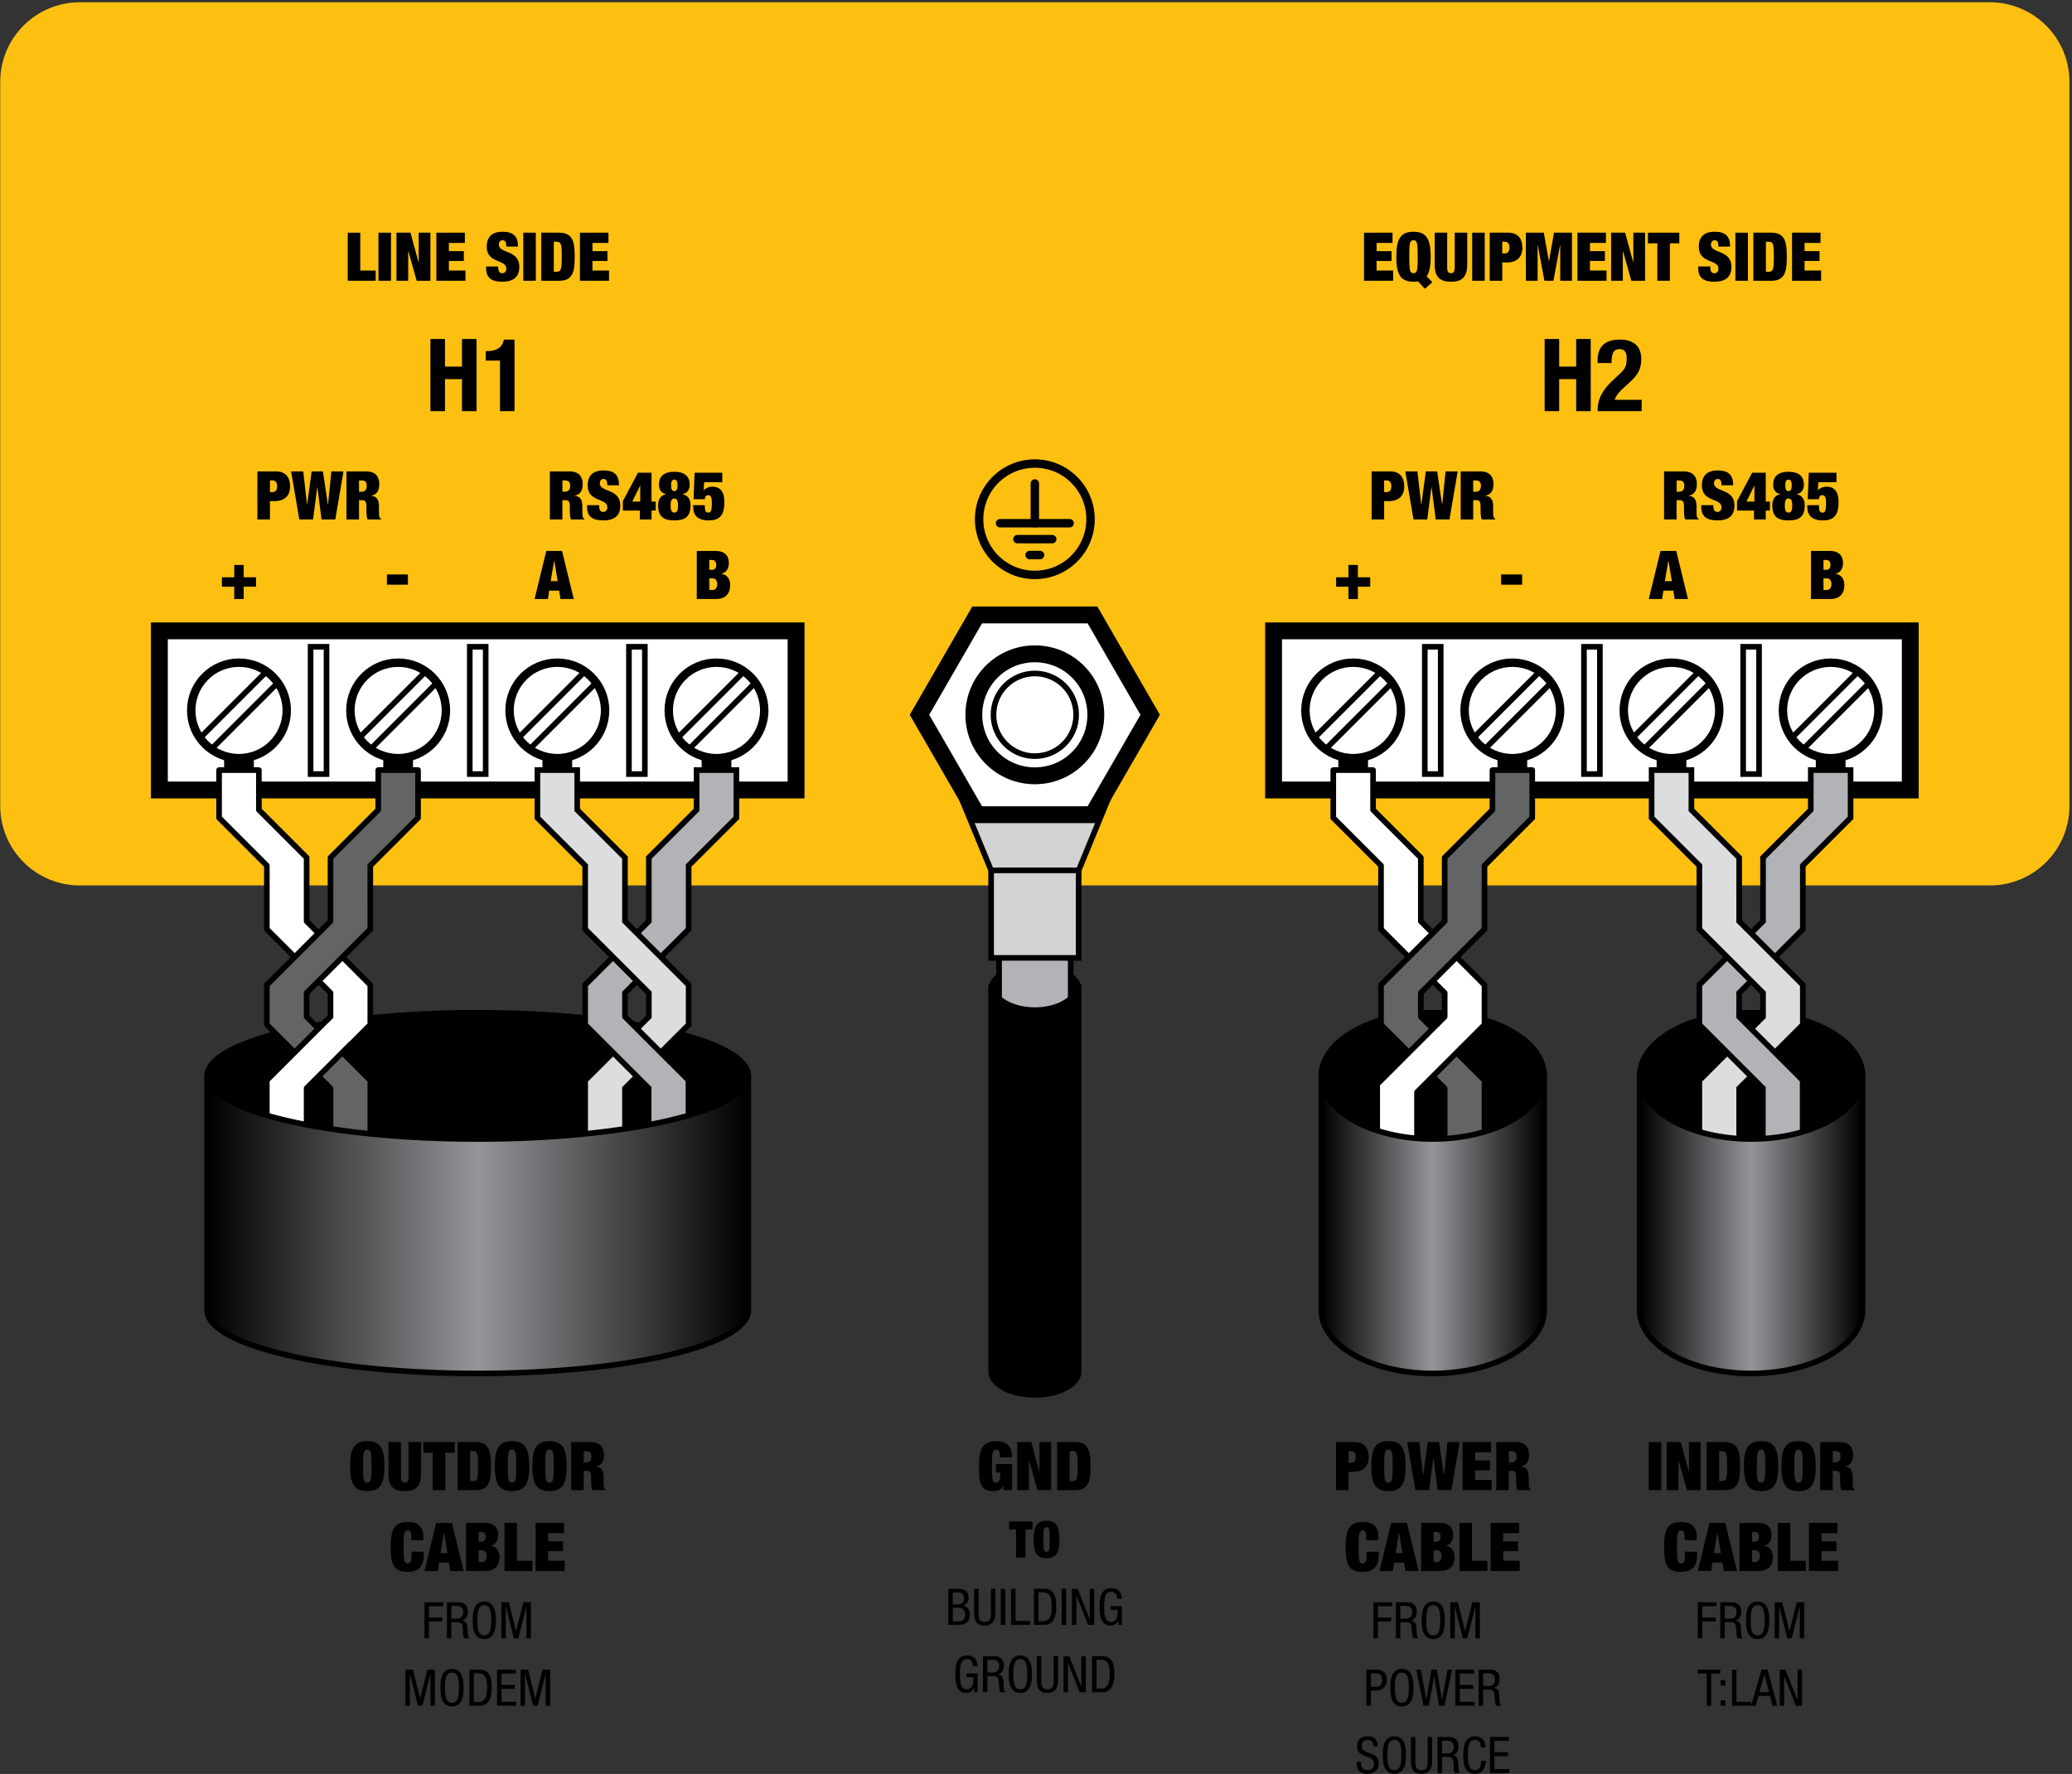 <?xml version="1.0" encoding="utf-8"?>
<!-- Generator: Adobe Illustrator 14.0.0, SVG Export Plug-In  -->
<!DOCTYPE svg PUBLIC "-//W3C//DTD SVG 1.1//EN" "http://www.w3.org/Graphics/SVG/1.1/DTD/svg11.dtd">
<svg version="1.1"
	 xmlns="http://www.w3.org/2000/svg" xmlns:xlink="http://www.w3.org/1999/xlink" xmlns:a="http://ns.adobe.com/AdobeSVGViewerExtensions/3.0/"
	 x="0px" y="0px" width="369px" height="316px" viewBox="-0.039 -0.408 369 316" enable-background="new -0.039 -0.408 369 316"
	 xml:space="preserve">
<rect x="-0.039" y="-0.408" width="369" height="316" fill="#333333" stroke="none"/>
<defs>
</defs>
<path fill="#FDC010" d="M368.505,143.149c0,7.828-6.346,14.173-14.173,14.173H14.173C6.346,157.323,0,150.977,0,143.149V14.173
	C0,6.346,6.346,0,14.173,0h340.159c7.827,0,14.173,6.346,14.173,14.173V143.149z"/>
<ellipse stroke="#000000" stroke-linecap="round" stroke-linejoin="round" cx="85.04" cy="191.245" rx="48.189" ry="11.244"/>
<rect x="28.347" y="111.969" fill="#FFFFFF" stroke="#000000" stroke-width="3" width="113.386" height="28.346"/>
<path d="M76.617,59.978h2.593v4.916h3.025v-4.916h2.593v12.856h-2.593v-5.708h-3.025v5.708h-2.593V59.978z"/>
<path d="M89.001,72.834v-9.003h-2.539v-1.692h0.234c1.693,0,2.737-0.648,2.989-2.053h1.909v12.748H89.001z"/>
<path d="M45.803,83.563h3.346c1.703,0,2.471,1.14,2.471,2.639c0,1.751-0.996,2.663-2.807,2.663h-0.78v3.262h-2.23V83.563z
	 M48.033,87.257h0.42c0.564,0,0.864-0.324,0.864-1.043c0-0.708-0.3-1.043-0.864-1.043h-0.42V87.257z"/>
<path d="M55.461,83.563h2.015l0.875,5.925h0.024l0.6-5.925h2.159l-1.463,8.563h-2.447l-0.744-5.757h-0.024l-0.744,5.757h-2.446
	l-1.463-8.563h2.159l0.672,5.925h0.024L55.461,83.563z"/>
<path d="M61.667,83.563h3.49c1.703,0,2.351,0.959,2.351,2.279c0,1.14-0.444,1.883-1.463,2.039v0.024
	c1.08,0.096,1.403,0.78,1.403,1.919v0.731c0,0.444,0,1.02,0.108,1.188c0.06,0.096,0.108,0.192,0.252,0.264v0.12h-2.375
	c-0.216-0.456-0.216-1.271-0.216-1.631v-0.576c0-0.971-0.192-1.223-0.731-1.223h-0.588v3.43h-2.23V83.563z M63.897,87.185h0.444
	c0.636,0,0.936-0.408,0.936-1.02c0-0.695-0.276-0.995-0.947-0.995h-0.432V87.185z"/>
<path d="M61.892,41.043h2.23v6.74h2.747v1.823h-4.977V41.043z"/>
<path d="M67.364,41.043h2.23v8.563h-2.23V41.043z"/>
<path d="M70.568,41.043h2.495l1.439,5.277h0.024v-5.277h2.087v8.563h-2.446l-1.487-5.289h-0.024v5.289h-2.087V41.043z"/>
<path d="M77.672,41.043h5.073v1.823h-2.843v1.463h2.663v1.751h-2.663v1.703h2.951v1.823h-5.181V41.043z"/>
<path d="M90.126,43.514V43.31c0-0.504-0.204-0.924-0.636-0.924c-0.479,0-0.695,0.372-0.695,0.756c0,1.691,3.646,0.863,3.646,3.994
	c0,1.823-1.067,2.639-3.035,2.639c-1.847,0-2.878-0.636-2.878-2.411v-0.3h2.159v0.204c0,0.732,0.3,0.996,0.731,0.996
	c0.456,0,0.72-0.36,0.72-0.828c0-1.691-3.502-0.852-3.502-3.886c0-1.727,0.924-2.675,2.807-2.675c1.943,0,2.771,0.804,2.771,2.639
	H90.126z"/>
<path d="M93.152,41.043h2.23v8.563h-2.23V41.043z"/>
<path d="M96.356,41.043h3.238c2.579,0,2.71,2.039,2.71,4.282s-0.132,4.282-2.71,4.282h-3.238V41.043z M98.587,48h0.444
	c0.864,0,0.972-0.36,0.972-2.675c0-2.314-0.108-2.674-0.972-2.674h-0.444V48z"/>
<path d="M103.244,41.043h5.073v1.823h-2.843v1.463h2.663v1.751h-2.663v1.703h2.951v1.823h-5.181V41.043z"/>
<path d="M65.37,256.309c2.279,0,3.059,1.248,3.059,4.45s-0.78,4.45-3.059,4.45s-3.058-1.248-3.058-4.45
	S63.091,256.309,65.37,256.309z M65.37,263.697c0.684,0,0.756-0.624,0.756-2.938c0-2.314-0.072-2.938-0.756-2.938
	s-0.755,0.624-0.755,2.938C64.615,263.073,64.687,263.697,65.37,263.697z"/>
<path d="M71.371,256.477v6.177c0,0.828,0.252,1.043,0.671,1.043c0.42,0,0.672-0.216,0.672-1.043v-6.177h2.231v5.613
	c0,2.398-1.032,3.118-2.903,3.118c-1.871,0-2.902-0.72-2.902-3.118v-5.613H71.371z"/>
<path d="M77.035,258.372h-1.679v-1.895h5.589v1.895h-1.679v6.668h-2.23V258.372z"/>
<path d="M81.452,256.477h3.238c2.579,0,2.71,2.039,2.71,4.282s-0.132,4.282-2.71,4.282h-3.238V256.477z M83.682,263.433h0.444
	c0.864,0,0.972-0.36,0.972-2.675c0-2.314-0.108-2.674-0.972-2.674h-0.444V263.433z"/>
<path d="M91.146,256.309c2.279,0,3.059,1.248,3.059,4.45s-0.78,4.45-3.059,4.45s-3.058-1.248-3.058-4.45
	S88.867,256.309,91.146,256.309z M91.146,263.697c0.684,0,0.756-0.624,0.756-2.938c0-2.314-0.072-2.938-0.756-2.938
	s-0.755,0.624-0.755,2.938C90.39,263.073,90.462,263.697,91.146,263.697z"/>
<path d="M97.817,256.309c2.279,0,3.059,1.248,3.059,4.45s-0.78,4.45-3.059,4.45s-3.058-1.248-3.058-4.45
	S95.539,256.309,97.817,256.309z M97.817,263.697c0.684,0,0.756-0.624,0.756-2.938c0-2.314-0.072-2.938-0.756-2.938
	s-0.755,0.624-0.755,2.938C97.062,263.073,97.134,263.697,97.817,263.697z"/>
<path d="M101.683,256.477h3.49c1.703,0,2.351,0.959,2.351,2.279c0,1.14-0.444,1.883-1.463,2.039v0.024
	c1.08,0.096,1.403,0.78,1.403,1.919v0.731c0,0.444,0,1.02,0.108,1.188c0.06,0.096,0.108,0.192,0.252,0.264v0.12h-2.375
	c-0.216-0.456-0.216-1.271-0.216-1.631v-0.576c0-0.971-0.192-1.223-0.731-1.223h-0.588v3.43h-2.23V256.477z M103.914,260.099h0.444
	c0.636,0,0.936-0.408,0.936-1.02c0-0.695-0.276-0.995-0.947-0.995h-0.432V260.099z"/>
<path d="M73.206,273.479c0-0.971-0.18-1.259-0.612-1.259c-0.684,0-0.755,0.624-0.755,2.938c0,2.315,0.072,2.938,0.755,2.938
	c0.552,0,0.672-0.479,0.672-2.099h2.159v0.635c0,2.399-1.403,2.975-2.831,2.975c-2.506,0-3.058-1.259-3.058-4.45
	c0-3.274,0.744-4.449,3.058-4.449c2.015,0,2.771,1.055,2.771,2.71v0.54h-2.159V273.479z"/>
<path d="M77.635,270.876h2.806l2.087,8.563h-2.375l-0.228-1.499h-1.775l-0.228,1.499h-2.375L77.635,270.876z M79.05,272.628h-0.024
	l-0.612,3.634h1.248L79.05,272.628z"/>
<path d="M82.976,270.876h3.37c1.595,0,2.339,0.852,2.339,2.135c0,0.911-0.396,1.727-1.343,1.919v0.024
	c1.127,0.108,1.583,1.067,1.583,1.955c0,1.487-0.72,2.531-2.579,2.531h-3.37V270.876z M85.207,274.235h0.54
	c0.456,0,0.708-0.408,0.708-0.864c0-0.479-0.252-0.887-0.708-0.887h-0.54V274.235z M85.207,277.833h0.624
	c0.408,0,0.792-0.36,0.792-1.056c0-0.66-0.384-1.031-0.792-1.031h-0.624V277.833z"/>
<path d="M89.792,270.876h2.23v6.741h2.747v1.823h-4.977V270.876z"/>
<path d="M95.348,270.876h5.073v1.823h-2.843v1.463h2.663v1.751h-2.663v1.703h2.951v1.823h-5.181V270.876z"/>
<path d="M75.559,285.012h3.322v0.702h-2.53v2.017h2.386v0.702h-2.386v3.007h-0.792V285.012z"/>
<path d="M79.555,285.012h2.08c1.008,0,1.647,0.594,1.647,1.611c0,0.702-0.243,1.44-0.99,1.621v0.018
	c0.559,0.063,0.874,0.522,0.91,1.071l0.054,1.098c0.036,0.711,0.153,0.891,0.342,1.008h-0.955c-0.135-0.135-0.198-0.612-0.216-0.927
	l-0.054-1c-0.063-0.882-0.549-0.936-0.954-0.936h-1.071v2.863h-0.792V285.012z M80.347,287.929h0.783c0.468,0,1.323,0,1.323-1.242
	c0-0.63-0.423-1.026-1.161-1.026h-0.945V287.929z"/>
<path d="M88.277,288.226c0,1.621-0.297,3.34-2.07,3.34c-1.774,0-2.071-1.719-2.071-3.34s0.297-3.34,2.071-3.34
	C87.98,284.886,88.277,286.605,88.277,288.226z M84.964,288.226c0,1.485,0.144,2.692,1.243,2.692c1.098,0,1.242-1.207,1.242-2.692
	s-0.144-2.692-1.242-2.692C85.108,285.534,84.964,286.741,84.964,288.226z"/>
<path d="M89.248,285.012h1.333l1.288,5.095h0.018l1.288-5.095h1.333v6.428h-0.792v-5.618h-0.018l-1.422,5.618H91.48l-1.422-5.618
	H90.04v5.618h-0.792V285.012z"/>
<path d="M72.157,297.012h1.333l1.288,5.095h0.018l1.288-5.095h1.333v6.428h-0.792v-5.618h-0.018l-1.422,5.618H74.39l-1.422-5.618
	h-0.018v5.618h-0.792V297.012z"/>
<path d="M82.526,300.226c0,1.621-0.297,3.34-2.07,3.34c-1.774,0-2.071-1.719-2.071-3.34s0.297-3.34,2.071-3.34
	C82.229,296.886,82.526,298.605,82.526,300.226z M79.213,300.226c0,1.485,0.144,2.692,1.243,2.692c1.098,0,1.242-1.207,1.242-2.692
	s-0.144-2.692-1.242-2.692C79.357,297.534,79.213,298.741,79.213,300.226z"/>
<path d="M83.56,297.012h1.72c1.999,0,2.25,1.44,2.25,3.214c0,1.621-0.405,3.214-2.169,3.214H83.56V297.012z M84.352,302.792h0.828
	c1.369,0,1.521-1.405,1.521-2.557c0-1.242-0.081-2.575-1.521-2.575h-0.828V302.792z"/>
<path d="M88.482,297.012h3.322v0.702h-2.53v2.017h2.386v0.702h-2.386v2.305h2.638v0.702h-3.43V297.012z"/>
<path d="M92.667,297.012H94l1.288,5.095h0.018l1.288-5.095h1.333v6.428h-0.792v-5.618h-0.018l-1.422,5.618H94.9l-1.422-5.618H93.46
	v5.618h-0.792V297.012z"/>
<path d="M177.327,260.387h2.878v4.653h-1.511l-0.048-0.755h-0.024c-0.3,0.731-1.092,0.923-1.847,0.923
	c-2.267,0-2.471-1.619-2.471-4.45c0-2.866,0.552-4.45,3.19-4.45c1.583,0,2.71,0.804,2.71,2.879h-2.159
	c0-0.432-0.036-0.768-0.12-0.996c-0.084-0.24-0.252-0.372-0.516-0.372c-0.732,0-0.804,0.624-0.804,2.938
	c0,2.315,0.072,2.938,0.755,2.938c0.468,0,0.744-0.3,0.756-1.799h-0.792V260.387z"/>
<path d="M181.121,256.477h2.495l1.439,5.277h0.024v-5.277h2.087v8.563h-2.447l-1.487-5.289h-0.024v5.289h-2.087V256.477z"/>
<path d="M188.225,256.477h3.238c2.579,0,2.71,2.039,2.71,4.282s-0.132,4.282-2.71,4.282h-3.238V256.477z M190.455,263.433h0.444
	c0.864,0,0.972-0.36,0.972-2.675c0-2.314-0.108-2.674-0.972-2.674h-0.444V263.433z"/>
<path d="M180.914,272.035h-1.26v-1.422h4.195v1.422h-1.26v5.005h-1.675V272.035z"/>
<path d="M186.333,270.486c1.71,0,2.295,0.936,2.295,3.34s-0.585,3.34-2.295,3.34c-1.711,0-2.296-0.936-2.296-3.34
	S184.622,270.486,186.333,270.486z M186.333,276.032c0.513,0,0.567-0.468,0.567-2.206c0-1.738-0.054-2.206-0.567-2.206
	s-0.567,0.468-0.567,2.206C185.765,275.563,185.819,276.032,186.333,276.032z"/>
<path d="M168.85,282.612h1.972c0.837,0,1.647,0.396,1.647,1.647c0,0.585-0.351,1.17-0.936,1.341v0.018
	c0.792,0.189,1.143,0.792,1.143,1.584c0,1.305-0.738,1.836-2.08,1.836h-1.747V282.612z M169.642,285.385h0.909
	c0.333,0,1.089-0.081,1.089-1.071c0-0.666-0.333-1.053-1.107-1.053h-0.891V285.385z M169.642,288.392h1.08
	c0.837,0,1.125-0.567,1.125-1.188c0-0.882-0.567-1.225-1.26-1.225h-0.945V288.392z"/>
<path d="M173.449,282.612h0.792v4.519c0,0.945,0.306,1.387,1.089,1.387c0.846,0,1.099-0.486,1.099-1.387v-4.519h0.792v4.519
	c0,1.233-0.63,2.035-1.891,2.035c-1.287,0-1.881-0.711-1.881-2.035V282.612z"/>
<path d="M178.191,282.612h0.792v6.428h-0.792V282.612z"/>
<path d="M180.027,282.612h0.792v5.726h2.611v0.702h-3.403V282.612z"/>
<path d="M184.104,282.612h1.72c1.999,0,2.25,1.44,2.25,3.214c0,1.621-0.405,3.214-2.169,3.214h-1.801V282.612z M184.897,288.392
	h0.828c1.369,0,1.521-1.404,1.521-2.557c0-1.242-0.081-2.575-1.521-2.575h-0.828V288.392z"/>
<path d="M189.027,282.612h0.792v6.428h-0.792V282.612z"/>
<path d="M190.863,282.612h1.026l2.125,5.365h0.018v-5.365h0.792v6.428h-1.089l-2.062-5.204h-0.018v5.204h-0.792V282.612z"/>
<path d="M198.919,284.395c-0.036-0.675-0.288-1.26-1.071-1.26c-1.099,0-1.243,1.207-1.243,2.692s0.144,2.692,1.243,2.692
	c1.098,0,1.179-1.314,1.179-2.17h-1.27V285.7h1.99v3.34h-0.594v-0.873h-0.018c-0.171,0.549-0.684,0.999-1.386,0.999
	c-1.675,0-1.972-1.611-1.972-3.34c0-1.621,0.297-3.34,2.071-3.34c1.845,0,1.891,1.575,1.899,1.908H198.919z"/>
<path d="M173.234,296.395c-0.036-0.675-0.288-1.26-1.071-1.26c-1.099,0-1.243,1.207-1.243,2.692s0.144,2.692,1.243,2.692
	c1.098,0,1.179-1.314,1.179-2.17h-1.27V297.7h1.99v3.34h-0.594v-0.873h-0.018c-0.171,0.549-0.684,0.999-1.386,0.999
	c-1.675,0-1.972-1.611-1.972-3.34c0-1.621,0.297-3.34,2.071-3.34c1.845,0,1.891,1.575,1.899,1.908H173.234z"/>
<path d="M175.015,294.612h2.08c1.008,0,1.647,0.594,1.647,1.611c0,0.702-0.243,1.44-0.99,1.621v0.018
	c0.559,0.063,0.874,0.522,0.91,1.071l0.054,1.098c0.036,0.711,0.153,0.891,0.342,1.008h-0.955c-0.135-0.135-0.198-0.612-0.216-0.927
	l-0.054-1c-0.063-0.882-0.549-0.936-0.954-0.936h-1.071v2.863h-0.792V294.612z M175.807,297.529h0.783c0.468,0,1.323,0,1.323-1.242
	c0-0.63-0.423-1.026-1.161-1.026h-0.945V297.529z"/>
<path d="M183.737,297.826c0,1.621-0.297,3.34-2.07,3.34c-1.774,0-2.071-1.719-2.071-3.34s0.297-3.34,2.071-3.34
	C183.44,294.486,183.737,296.206,183.737,297.826z M180.424,297.826c0,1.485,0.144,2.692,1.243,2.692
	c1.098,0,1.242-1.207,1.242-2.692s-0.144-2.692-1.242-2.692C180.568,295.134,180.424,296.341,180.424,297.826z"/>
<path d="M184.618,294.612h0.792v4.519c0,0.945,0.306,1.387,1.089,1.387c0.846,0,1.099-0.486,1.099-1.387v-4.519h0.792v4.519
	c0,1.233-0.63,2.035-1.891,2.035c-1.287,0-1.881-0.711-1.881-2.035V294.612z"/>
<path d="M189.36,294.612h1.026l2.125,5.365h0.018v-5.365h0.792v6.428h-1.089l-2.062-5.204h-0.018v5.204h-0.792V294.612z"/>
<path d="M194.445,294.612h1.72c1.999,0,2.25,1.44,2.25,3.214c0,1.621-0.405,3.214-2.169,3.214h-1.801V294.612z M195.238,300.392
	h0.828c1.369,0,1.521-1.404,1.521-2.557c0-1.242-0.081-2.575-1.521-2.575h-0.828V300.392z"/>
<path d="M97.888,83.563h3.49c1.703,0,2.351,0.959,2.351,2.279c0,1.14-0.444,1.883-1.463,2.039v0.024
	c1.08,0.096,1.403,0.78,1.403,1.919v0.731c0,0.444,0,1.02,0.108,1.188c0.06,0.096,0.108,0.192,0.252,0.264v0.12h-2.375
	c-0.216-0.456-0.216-1.271-0.216-1.631v-0.576c0-0.971-0.192-1.223-0.731-1.223h-0.588v3.43h-2.23V83.563z M100.119,87.185h0.444
	c0.636,0,0.936-0.408,0.936-1.02c0-0.695-0.276-0.995-0.947-0.995h-0.432V87.185z"/>
<path d="M108.11,86.033V85.83c0-0.504-0.204-0.924-0.636-0.924c-0.479,0-0.695,0.372-0.695,0.756c0,1.691,3.646,0.863,3.646,3.994
	c0,1.823-1.067,2.639-3.035,2.639c-1.847,0-2.878-0.636-2.878-2.411v-0.3h2.159v0.204c0,0.732,0.3,0.996,0.731,0.996
	c0.456,0,0.72-0.36,0.72-0.828c0-1.691-3.502-0.852-3.502-3.886c0-1.727,0.924-2.675,2.807-2.675c1.943,0,2.771,0.804,2.771,2.639
	H108.11z"/>
<path d="M110.884,88.864l2.687-5.061h2.423v5.133h0.743v1.607h-0.743v1.583h-2.087v-1.583h-3.022V88.864z M113.978,88.936v-2.83
	h-0.024l-1.391,2.83H113.978z"/>
<path d="M117.16,89.607c0-1.031,0.479-1.835,1.415-1.955v-0.024c-0.996-0.24-1.259-0.971-1.259-1.715
	c0-1.355,0.768-2.279,2.734-2.279s2.734,0.923,2.734,2.279c0,0.744-0.264,1.475-1.259,1.715v0.024
	c1.02,0.18,1.416,1.007,1.416,1.955c0,2.099-1.067,2.687-2.891,2.687C118.239,92.294,117.16,91.706,117.16,89.607z M120.05,90.903
	c0.408,0,0.66-0.252,0.66-1.259c0-0.996-0.252-1.248-0.66-1.248s-0.66,0.252-0.66,1.248C119.39,90.651,119.642,90.903,120.05,90.903
	z M120.05,87.077c0.312,0,0.576-0.192,0.576-1.031c0-0.828-0.264-1.02-0.576-1.02c-0.312,0-0.576,0.192-0.576,1.02
	C119.474,86.885,119.738,87.077,120.05,87.077z"/>
<path d="M123.663,83.803h4.929v1.679h-3.226l-0.096,1.427c0.408-0.384,0.936-0.624,1.571-0.624c1.367,0,2.123,0.888,2.123,2.699
	c0,2.207-0.672,3.31-2.783,3.31c-1.967,0-2.782-0.899-2.782-2.435v-0.276h2.087v0.288c0,0.804,0.228,1.032,0.611,1.032
	c0.432,0,0.636-0.192,0.636-1.823c0-0.947-0.228-1.283-0.636-1.283c-0.372,0-0.611,0.216-0.611,0.72h-2.015L123.663,83.803z"/>
<path d="M41.679,100.231h1.679v2.195h2.195v1.679h-2.195v2.195h-1.679v-2.195h-2.195v-1.679h2.195V100.231z"/>
<path d="M68.869,101.922h3.742v1.823h-3.742V101.922z"/>
<path d="M97.25,97.736h2.806l2.087,8.563h-2.375l-0.228-1.499h-1.775l-0.228,1.499h-2.375L97.25,97.736z M98.666,99.487h-0.024
	l-0.612,3.634h1.248L98.666,99.487z"/>
<path d="M124.049,97.736h3.37c1.595,0,2.339,0.852,2.339,2.135c0,0.912-0.396,1.728-1.343,1.919v0.024
	c1.127,0.108,1.583,1.067,1.583,1.955c0,1.487-0.72,2.531-2.579,2.531h-3.37V97.736z M126.28,101.095h0.54
	c0.456,0,0.708-0.408,0.708-0.864c0-0.479-0.252-0.887-0.708-0.887h-0.54V101.095z M126.28,104.693h0.624
	c0.408,0,0.792-0.36,0.792-1.056c0-0.66-0.384-1.031-0.792-1.031h-0.624V104.693z"/>
<rect x="55.276" y="114.804" fill="#FFFFFF" stroke="#000000" width="2.834" height="22.677"/>
<rect x="83.623" y="114.804" fill="#FFFFFF" stroke="#000000" width="2.834" height="22.677"/>
<rect x="111.969" y="114.803" fill="#FFFFFF" stroke="#000000" width="2.834" height="22.677"/>
<rect x="39.873" y="128.977" width="5.294" height="11.338"/>
<rect x="68.22" y="128.977" width="5.294" height="11.338"/>
<circle fill="#FFFFFF" stroke="#000000" stroke-width="1.5" cx="42.52" cy="126.142" r="8.504"/>
<rect x="34.016" y="124.725" transform="matrix(0.707 -0.707 0.707 0.707 -76.742 67.012)" fill="none" stroke="#000000" stroke-linecap="round" stroke-linejoin="round" width="17.009" height="2.835"/>
<circle fill="#FFFFFF" stroke="#000000" stroke-width="1.5" cx="70.867" cy="126.142" r="8.504"/>
<rect x="62.362" y="124.725" transform="matrix(0.707 -0.707 0.707 0.707 -68.439 87.056)" fill="none" stroke="#000000" stroke-linecap="round" stroke-linejoin="round" width="17.009" height="2.835"/>
<polygon fill="#FFFFFF" stroke="#000000" stroke-linecap="round" stroke-linejoin="round" points="54.568,163.701 54.568,152.362 
	46.064,143.858 46.064,136.772 38.977,136.772 38.977,145.276 47.482,153.781 47.481,165.119 58.82,176.458 58.82,180.71 
	47.481,192.048 47.481,203.386 54.568,203.387 54.568,193.467 65.907,182.128 65.907,175.039 "/>
<polygon fill="#636466" stroke="#000000" stroke-linecap="round" stroke-linejoin="round" points="74.41,145.276 74.41,136.772 
	67.323,136.772 67.323,143.858 58.819,152.362 58.82,163.701 47.481,175.039 47.481,182.128 58.82,193.467 58.82,203.387 
	65.907,203.386 65.907,192.048 54.567,180.71 54.567,176.458 65.907,165.119 65.905,153.781 "/>
<rect x="96.565" y="128.977" width="5.294" height="11.338"/>
<rect x="124.912" y="128.977" width="5.294" height="11.338"/>
<circle fill="#FFFFFF" stroke="#000000" stroke-width="1.5" cx="99.212" cy="126.142" r="8.504"/>
<rect x="90.708" y="124.725" transform="matrix(0.707 -0.707 0.707 0.707 -60.137 107.1)" fill="none" stroke="#000000" stroke-linecap="round" stroke-linejoin="round" width="17.009" height="2.835"/>
<circle fill="#FFFFFF" stroke="#000000" stroke-width="1.5" cx="127.559" cy="126.142" r="8.504"/>
<rect x="119.055" y="124.725" transform="matrix(0.707 -0.707 0.707 0.707 -51.835 127.144)" fill="none" stroke="#000000" stroke-linecap="round" stroke-linejoin="round" width="17.009" height="2.835"/>
<polygon fill="#B1B3B6" stroke="#000000" points="131.103,145.276 131.103,136.772 124.016,136.772 124.016,143.858 
	115.511,152.362 115.512,163.701 104.173,175.039 104.173,182.128 115.512,193.467 115.512,203.387 122.599,203.386 
	122.599,192.048 111.26,180.71 111.26,176.458 122.599,165.119 122.598,153.781 "/>
<polygon fill="#DCDDDE" stroke="#000000" points="111.26,163.701 111.261,152.362 102.756,143.858 102.756,136.772 95.669,136.772 
	95.669,145.276 104.174,153.781 104.173,165.119 115.513,176.458 115.513,180.71 104.173,192.048 104.173,203.386 111.26,203.387 
	111.26,193.467 122.599,182.128 122.599,175.039 "/>
<path d="M293.584,256.478h2.23v8.563h-2.23V256.478z"/>
<path d="M296.789,256.478h2.494l1.439,5.277h0.023v-5.277h2.087v8.563h-2.446l-1.487-5.289h-0.024v5.289h-2.086V256.478z"/>
<path d="M303.893,256.478h3.238c2.578,0,2.711,2.039,2.711,4.282s-0.133,4.282-2.711,4.282h-3.238V256.478z M306.123,263.434h0.443
	c0.864,0,0.973-0.36,0.973-2.675c0-2.314-0.108-2.674-0.973-2.674h-0.443V263.434z"/>
<path d="M313.586,256.31c2.279,0,3.059,1.248,3.059,4.45s-0.779,4.45-3.059,4.45c-2.277,0-3.058-1.248-3.058-4.45
	S311.309,256.31,313.586,256.31z M313.586,263.698c0.684,0,0.756-0.624,0.756-2.938c0-2.314-0.072-2.938-0.756-2.938
	s-0.755,0.624-0.755,2.938C312.831,263.074,312.902,263.698,313.586,263.698z"/>
<path d="M320.258,256.31c2.279,0,3.059,1.248,3.059,4.45s-0.779,4.45-3.059,4.45c-2.277,0-3.058-1.248-3.058-4.45
	S317.98,256.31,320.258,256.31z M320.258,263.698c0.684,0,0.756-0.624,0.756-2.938c0-2.314-0.072-2.938-0.756-2.938
	s-0.755,0.624-0.755,2.938C319.503,263.074,319.574,263.698,320.258,263.698z"/>
<path d="M324.124,256.478h3.489c1.703,0,2.352,0.959,2.352,2.279c0,1.14-0.443,1.883-1.463,2.039v0.024
	c1.079,0.096,1.402,0.78,1.402,1.919v0.731c0,0.444,0,1.02,0.108,1.188c0.06,0.096,0.108,0.192,0.252,0.264v0.12h-2.375
	c-0.216-0.456-0.216-1.271-0.216-1.631v-0.576c0-0.971-0.191-1.223-0.731-1.223h-0.588v3.43h-2.23V256.478z M326.354,260.1h0.444
	c0.635,0,0.936-0.408,0.936-1.02c0-0.695-0.276-0.995-0.947-0.995h-0.433V260.1z"/>
<path d="M299.979,273.48c0-0.971-0.18-1.259-0.611-1.259c-0.684,0-0.756,0.624-0.756,2.938c0,2.315,0.072,2.938,0.756,2.938
	c0.551,0,0.672-0.479,0.672-2.099h2.158v0.635c0,2.399-1.403,2.975-2.83,2.975c-2.507,0-3.059-1.259-3.059-4.45
	c0-3.274,0.744-4.449,3.059-4.449c2.015,0,2.77,1.055,2.77,2.71v0.54h-2.158V273.48z"/>
<path d="M304.408,270.877h2.806l2.087,8.563h-2.375l-0.228-1.499h-1.774l-0.229,1.499h-2.375L304.408,270.877z M305.822,272.629
	h-0.023l-0.611,3.634h1.247L305.822,272.629z"/>
<path d="M309.748,270.877h3.37c1.595,0,2.339,0.852,2.339,2.135c0,0.911-0.396,1.727-1.344,1.919v0.024
	c1.128,0.108,1.584,1.067,1.584,1.955c0,1.487-0.721,2.531-2.579,2.531h-3.37V270.877z M311.979,274.236h0.54
	c0.456,0,0.708-0.408,0.708-0.864c0-0.479-0.252-0.887-0.708-0.887h-0.54V274.236z M311.979,277.834h0.624
	c0.407,0,0.792-0.36,0.792-1.056c0-0.66-0.385-1.031-0.792-1.031h-0.624V277.834z"/>
<path d="M316.564,270.877h2.23v6.741h2.746v1.823h-4.977V270.877z"/>
<path d="M322.12,270.877h5.073v1.823h-2.843v1.463h2.663v1.751h-2.663v1.703h2.95v1.823h-5.181V270.877z"/>
<path d="M302.331,285.013h3.322v0.702h-2.53v2.017h2.387v0.702h-2.387v3.007h-0.792V285.013z"/>
<path d="M306.327,285.013h2.079c1.009,0,1.648,0.594,1.648,1.611c0,0.702-0.243,1.44-0.99,1.621v0.018
	c0.559,0.063,0.873,0.522,0.909,1.071l0.054,1.098c0.036,0.711,0.153,0.891,0.342,1.008h-0.954
	c-0.135-0.135-0.198-0.612-0.216-0.927l-0.055-1c-0.063-0.882-0.549-0.936-0.953-0.936h-1.072v2.863h-0.792V285.013z
	 M307.119,287.93h0.783c0.469,0,1.324,0,1.324-1.242c0-0.63-0.424-1.026-1.162-1.026h-0.945V287.93z"/>
<path d="M315.049,288.227c0,1.621-0.297,3.34-2.07,3.34s-2.07-1.719-2.07-3.34s0.297-3.34,2.07-3.34
	S315.049,286.606,315.049,288.227z M311.736,288.227c0,1.485,0.145,2.692,1.242,2.692c1.099,0,1.242-1.207,1.242-2.692
	s-0.144-2.692-1.242-2.692C311.881,285.535,311.736,286.742,311.736,288.227z"/>
<path d="M316.02,285.013h1.333l1.288,5.095h0.018l1.287-5.095h1.332v6.428h-0.792v-5.618h-0.019l-1.422,5.618h-0.792l-1.423-5.618
	h-0.018v5.618h-0.793V285.013z"/>
<path d="M304.707,303.441h-0.791v-5.726h-1.611v-0.702h4.023v0.702h-1.621V303.441z"/>
<path d="M306.398,298.886h0.829v0.954h-0.829V298.886z M306.398,302.487h0.829v0.954h-0.829V302.487z"/>
<path d="M308.415,297.013h0.792v5.726h2.611v0.702h-3.403V297.013z"/>
<path d="M313.672,297.013h1.063l1.729,6.428h-0.828l-0.459-1.765h-2.053l-0.478,1.765h-0.829L313.672,297.013z M313.285,301.028
	h1.729l-0.82-3.106h-0.018L313.285,301.028z"/>
<path d="M316.911,297.013h1.026l2.125,5.365h0.018v-5.365h0.793v6.428h-1.09l-2.062-5.204h-0.019v5.204h-0.792V297.013z"/>
<path d="M237.894,256.477h3.347c1.703,0,2.471,1.14,2.471,2.639c0,1.751-0.996,2.663-2.807,2.663h-0.78v3.262h-2.23V256.477z
	 M240.124,260.171h0.42c0.563,0,0.864-0.324,0.864-1.043c0-0.708-0.301-1.043-0.864-1.043h-0.42V260.171z"/>
<path d="M247.228,256.309c2.278,0,3.059,1.248,3.059,4.45s-0.78,4.45-3.059,4.45s-3.058-1.248-3.058-4.45
	S244.949,256.309,247.228,256.309z M247.228,263.697c0.684,0,0.756-0.624,0.756-2.938c0-2.314-0.072-2.938-0.756-2.938
	s-0.755,0.624-0.755,2.938C246.473,263.073,246.544,263.697,247.228,263.697z"/>
<path d="M254.224,256.477h2.015l0.875,5.925h0.024l0.6-5.925h2.159l-1.463,8.563h-2.447l-0.744-5.757h-0.023l-0.744,5.757h-2.445
	l-1.464-8.563h2.159l0.672,5.925h0.023L254.224,256.477z"/>
<path d="M260.43,256.477h5.072v1.823h-2.842v1.463h2.662v1.751h-2.662v1.703h2.95v1.823h-5.181V256.477z"/>
<path d="M266.43,256.477h3.489c1.703,0,2.351,0.959,2.351,2.279c0,1.14-0.443,1.883-1.463,2.039v0.024
	c1.08,0.096,1.403,0.78,1.403,1.919v0.731c0,0.444,0,1.02,0.108,1.188c0.06,0.096,0.107,0.192,0.252,0.264v0.12h-2.375
	c-0.217-0.456-0.217-1.271-0.217-1.631v-0.576c0-0.971-0.191-1.223-0.73-1.223h-0.588v3.43h-2.23V256.477z M268.66,260.099h0.443
	c0.636,0,0.936-0.408,0.936-1.02c0-0.695-0.275-0.995-0.947-0.995h-0.432V260.099z"/>
<path d="M243.285,273.479c0-0.971-0.18-1.259-0.611-1.259c-0.684,0-0.756,0.624-0.756,2.938c0,2.315,0.072,2.938,0.756,2.938
	c0.552,0,0.672-0.479,0.672-2.099h2.158v0.635c0,2.399-1.402,2.975-2.83,2.975c-2.506,0-3.059-1.259-3.059-4.45
	c0-3.274,0.744-4.449,3.059-4.449c2.016,0,2.771,1.055,2.771,2.71v0.54h-2.159V273.479z"/>
<path d="M247.715,270.876h2.807l2.086,8.563h-2.374l-0.228-1.499h-1.775l-0.229,1.499h-2.374L247.715,270.876z M249.13,272.628
	h-0.024l-0.611,3.634h1.248L249.13,272.628z"/>
<path d="M253.055,270.876h3.371c1.595,0,2.338,0.852,2.338,2.135c0,0.911-0.396,1.727-1.343,1.919v0.024
	c1.128,0.108,1.583,1.067,1.583,1.955c0,1.487-0.72,2.531-2.578,2.531h-3.371V270.876z M255.286,274.235h0.54
	c0.455,0,0.707-0.408,0.707-0.864c0-0.479-0.252-0.887-0.707-0.887h-0.54V274.235z M255.286,277.833h0.624
	c0.407,0,0.791-0.36,0.791-1.056c0-0.66-0.384-1.031-0.791-1.031h-0.624V277.833z"/>
<path d="M259.871,270.876h2.23v6.741h2.746v1.823h-4.977V270.876z"/>
<path d="M265.428,270.876h5.072v1.823h-2.842v1.463h2.662v1.751h-2.662v1.703h2.95v1.823h-5.181V270.876z"/>
<path d="M244.559,285.012h3.322v0.702h-2.53v2.017h2.386v0.702h-2.386v3.007h-0.792V285.012z"/>
<path d="M248.555,285.012h2.079c1.009,0,1.647,0.594,1.647,1.611c0,0.702-0.242,1.44-0.99,1.621v0.018
	c0.559,0.063,0.873,0.522,0.91,1.071l0.053,1.098c0.037,0.711,0.154,0.891,0.343,1.008h-0.954c-0.135-0.135-0.198-0.612-0.217-0.927
	l-0.054-1c-0.063-0.882-0.549-0.936-0.954-0.936h-1.071v2.863h-0.792V285.012z M249.347,287.929h0.783c0.468,0,1.323,0,1.323-1.242
	c0-0.63-0.423-1.026-1.161-1.026h-0.945V287.929z"/>
<path d="M257.276,288.226c0,1.621-0.297,3.34-2.07,3.34c-1.774,0-2.071-1.719-2.071-3.34s0.297-3.34,2.071-3.34
	C256.979,284.886,257.276,286.605,257.276,288.226z M253.963,288.226c0,1.485,0.145,2.692,1.243,2.692s1.242-1.207,1.242-2.692
	s-0.144-2.692-1.242-2.692S253.963,286.741,253.963,288.226z"/>
<path d="M258.247,285.012h1.333l1.287,5.095h0.018l1.287-5.095h1.333v6.428h-0.792v-5.618h-0.019l-1.423,5.618h-0.791l-1.423-5.618
	h-0.019v5.618h-0.792V285.012z"/>
<path d="M243.307,297.012h1.639c0.559,0,1.99,0,1.99,1.845c0,1.197-0.766,1.864-1.854,1.864H244.1v2.719h-0.793V297.012z
	 M244.1,300.073h0.945c0.576,0,1.063-0.396,1.063-1.251c0-0.703-0.334-1.162-1.117-1.162H244.1V300.073z"/>
<path d="M251.688,300.226c0,1.621-0.297,3.34-2.07,3.34s-2.07-1.719-2.07-3.34s0.297-3.34,2.07-3.34
	S251.688,298.605,251.688,300.226z M248.375,300.226c0,1.485,0.144,2.692,1.242,2.692c1.098,0,1.242-1.207,1.242-2.692
	s-0.145-2.692-1.242-2.692C248.519,297.534,248.375,298.741,248.375,300.226z"/>
<path d="M252.19,297.012h0.792l0.981,5.257h0.019l0.908-5.257h0.955l0.908,5.257h0.019l0.981-5.257h0.792l-1.323,6.428h-0.963
	l-0.883-5.204h-0.018l-0.928,5.204h-0.963L252.19,297.012z"/>
<path d="M259.139,297.012h3.322v0.702h-2.53v2.017h2.386v0.702h-2.386v2.305h2.638v0.702h-3.43V297.012z"/>
<path d="M263.305,297.012h2.08c1.008,0,1.647,0.594,1.647,1.611c0,0.702-0.243,1.44-0.99,1.621v0.018
	c0.559,0.063,0.874,0.522,0.909,1.071l0.055,1.098c0.035,0.711,0.152,0.891,0.342,1.008h-0.955
	c-0.135-0.135-0.197-0.612-0.215-0.927l-0.055-1c-0.063-0.882-0.549-0.936-0.954-0.936h-1.071v2.863h-0.793V297.012z
	 M264.098,299.929h0.783c0.469,0,1.323,0,1.323-1.242c0-0.63-0.423-1.026-1.161-1.026h-0.945V299.929z"/>
<path d="M244.527,310.678c0-0.675-0.242-1.144-0.999-1.144c-0.666,0-1.062,0.36-1.062,1.044c0,1.81,3.033,0.729,3.033,3.079
	c0,1.486-1.09,1.909-1.998,1.909c-1.504,0-1.945-0.774-1.945-2.143h0.793c0,0.72,0.045,1.495,1.206,1.495
	c0.63,0,1.116-0.45,1.116-1.135c0-1.818-3.034-0.765-3.034-3.124c0-0.594,0.253-1.774,1.882-1.774c1.225,0,1.783,0.612,1.801,1.792
	H244.527z"/>
<path d="M250.352,312.226c0,1.621-0.297,3.34-2.07,3.34c-1.774,0-2.071-1.719-2.071-3.34s0.297-3.34,2.071-3.34
	C250.055,308.886,250.352,310.605,250.352,312.226z M247.038,312.226c0,1.485,0.144,2.692,1.243,2.692
	c1.098,0,1.242-1.207,1.242-2.692s-0.145-2.692-1.242-2.692C247.182,309.534,247.038,310.741,247.038,312.226z"/>
<path d="M251.232,309.012h0.791v4.519c0,0.945,0.307,1.387,1.09,1.387c0.846,0,1.099-0.486,1.099-1.387v-4.519h0.792v4.519
	c0,1.233-0.63,2.035-1.891,2.035c-1.287,0-1.881-0.711-1.881-2.035V309.012z"/>
<path d="M255.975,309.012h2.08c1.008,0,1.647,0.594,1.647,1.611c0,0.702-0.243,1.44-0.991,1.621v0.018
	c0.559,0.063,0.874,0.522,0.91,1.071l0.054,1.098c0.036,0.711,0.153,0.891,0.343,1.008h-0.955c-0.135-0.135-0.197-0.612-0.216-0.927
	l-0.054-1c-0.063-0.882-0.549-0.936-0.955-0.936h-1.07v2.863h-0.793V309.012z M256.768,311.929h0.783c0.468,0,1.322,0,1.322-1.242
	c0-0.63-0.422-1.026-1.16-1.026h-0.945V311.929z"/>
<path d="M264.58,313.234c-0.072,1.215-0.549,2.332-1.953,2.332c-1.828,0-2.071-1.719-2.071-3.34s0.297-3.34,2.071-3.34
	c1.313,0,1.863,0.738,1.898,1.999h-0.828c-0.018-0.729-0.252-1.351-1.07-1.351c-1.1,0-1.243,1.207-1.243,2.692
	s0.144,2.692,1.243,2.692c0.963,0,1.098-0.9,1.125-1.684H264.58z"/>
<path d="M265.316,309.012h3.322v0.702h-2.529v2.017h2.385v0.702h-2.385v2.305h2.637v0.702h-3.43V309.012z"/>
<ellipse stroke="#000000" stroke-linecap="round" stroke-linejoin="round" cx="255.119" cy="191.245" rx="19.843" ry="11.244"/>
<ellipse stroke="#000000" stroke-linecap="round" stroke-linejoin="round" cx="311.813" cy="191.245" rx="19.843" ry="11.244"/>
<rect x="226.772" y="111.97" fill="#FFFFFF" stroke="#000000" stroke-width="3" width="113.386" height="28.346"/>
<path d="M275.042,59.977h2.593v4.916h3.025v-4.916h2.592v12.856h-2.592v-5.708h-3.025v5.708h-2.593V59.977z"/>
<path d="M292.324,72.833h-7.851c0-2.269,0.918-3.835,2.809-5.582l1.044-0.972c1.135-1.026,1.333-1.603,1.333-2.917
	c0-1.063-0.45-1.584-1.261-1.584c-1.296,0-1.422,1.134-1.44,2.485h-2.484v-0.486c0-2.359,1.242-3.691,3.961-3.691
	c2.557,0,3.817,1.279,3.817,3.475c0,1.657-0.522,2.737-1.98,4.051l-1.44,1.333c-0.757,0.684-1.188,1.386-1.314,1.873h4.808V72.833z"
	/>
<path d="M244.229,83.563h3.346c1.703,0,2.471,1.14,2.471,2.639c0,1.751-0.996,2.663-2.807,2.663h-0.779v3.262h-2.23V83.563z
	 M246.459,87.257h0.42c0.563,0,0.863-0.324,0.863-1.043c0-0.708-0.3-1.043-0.863-1.043h-0.42V87.257z"/>
<path d="M253.887,83.563h2.014l0.876,5.925h0.024l0.6-5.925h2.158l-1.463,8.563h-2.447l-0.743-5.757h-0.024l-0.743,5.757h-2.446
	l-1.463-8.563h2.158l0.672,5.925h0.023L253.887,83.563z"/>
<path d="M260.092,83.563h3.49c1.703,0,2.351,0.959,2.351,2.279c0,1.14-0.444,1.883-1.464,2.039v0.024
	c1.08,0.096,1.404,0.78,1.404,1.919v0.731c0,0.444,0,1.02,0.107,1.188c0.061,0.096,0.107,0.192,0.252,0.264v0.12h-2.375
	c-0.216-0.456-0.216-1.271-0.216-1.631v-0.576c0-0.971-0.192-1.223-0.731-1.223h-0.588v3.43h-2.23V83.563z M262.322,87.185h0.443
	c0.637,0,0.936-0.408,0.936-1.02c0-0.695-0.275-0.995-0.947-0.995h-0.432V87.185z"/>
<path d="M242.882,41.043h5.073v1.823h-2.843v1.463h2.663v1.751h-2.663v1.703h2.95v1.823h-5.181V41.043z"/>
<path d="M253.715,51.034l-1.223-1.319c-0.121,0.012-0.252,0.036-0.385,0.048c-0.131,0.012-0.275,0.012-0.42,0.012
	c-2.278,0-3.058-1.248-3.058-4.45s0.779-4.45,3.058-4.45c2.279,0,3.059,1.248,3.059,4.45c0,1.643-0.203,2.771-0.719,3.478
	l1.031,1.067L253.715,51.034z M251.688,48.263c0.684,0,0.756-0.624,0.756-2.938c0-2.314-0.072-2.938-0.756-2.938
	s-0.755,0.624-0.755,2.938C250.933,47.64,251.004,48.263,251.688,48.263z"/>
<path d="M257.688,41.043v6.177c0,0.828,0.252,1.043,0.671,1.043c0.42,0,0.672-0.216,0.672-1.043v-6.177h2.231v5.613
	c0,2.398-1.032,3.118-2.903,3.118c-1.87,0-2.902-0.72-2.902-3.118v-5.613H257.688z"/>
<path d="M262.142,41.043h2.23v8.563h-2.23V41.043z"/>
<path d="M265.262,41.043h3.346c1.703,0,2.471,1.14,2.471,2.639c0,1.751-0.995,2.663-2.807,2.663h-0.779v3.262h-2.23V41.043z
	 M267.492,44.737h0.42c0.564,0,0.863-0.324,0.863-1.043c0-0.708-0.299-1.043-0.863-1.043h-0.42V44.737z"/>
<path d="M271.705,41.043h3.19l0.899,5.073h0.024l0.899-5.073h3.19v8.563h-2.087v-6.38h-0.023l-1.188,6.38h-1.607l-1.188-6.38h-0.023
	v6.38h-2.088V41.043z"/>
<path d="M280.885,41.043h5.074v1.823h-2.844v1.463h2.663v1.751h-2.663v1.703h2.951v1.823h-5.182V41.043z"/>
<path d="M286.885,41.043h2.495l1.438,5.277h0.024v-5.277h2.087v8.563h-2.446l-1.487-5.289h-0.023v5.289h-2.088V41.043z"/>
<path d="M295.117,42.938h-1.68v-1.895h5.589v1.895h-1.679v6.668h-2.23V42.938z"/>
<path d="M305.987,43.514V43.31c0-0.504-0.204-0.924-0.636-0.924c-0.479,0-0.695,0.372-0.695,0.756c0,1.691,3.646,0.863,3.646,3.994
	c0,1.823-1.068,2.639-3.035,2.639c-1.847,0-2.879-0.636-2.879-2.411v-0.3h2.16v0.204c0,0.732,0.299,0.996,0.73,0.996
	c0.456,0,0.721-0.36,0.721-0.828c0-1.691-3.503-0.852-3.503-3.886c0-1.727,0.924-2.675,2.807-2.675c1.942,0,2.771,0.804,2.771,2.639
	H305.987z"/>
<path d="M309.014,41.043h2.23v8.563h-2.23V41.043z"/>
<path d="M312.217,41.043h3.238c2.579,0,2.711,2.039,2.711,4.282s-0.132,4.282-2.711,4.282h-3.238V41.043z M314.447,48h0.444
	c0.864,0,0.972-0.36,0.972-2.675c0-2.314-0.107-2.674-0.972-2.674h-0.444V48z"/>
<path d="M319.105,41.043h5.072v1.823h-2.842v1.463h2.662v1.751h-2.662v1.703h2.95v1.823h-5.181V41.043z"/>
<path d="M296.313,83.563h3.489c1.703,0,2.352,0.959,2.352,2.279c0,1.14-0.443,1.883-1.463,2.039v0.024
	c1.079,0.096,1.402,0.78,1.402,1.919v0.731c0,0.444,0,1.02,0.108,1.188c0.06,0.096,0.108,0.192,0.252,0.264v0.12h-2.375
	c-0.216-0.456-0.216-1.271-0.216-1.631v-0.576c0-0.971-0.191-1.223-0.731-1.223h-0.588v3.43h-2.23V83.563z M298.544,87.185h0.444
	c0.635,0,0.936-0.408,0.936-1.02c0-0.695-0.276-0.995-0.947-0.995h-0.433V87.185z"/>
<path d="M306.535,86.033V85.83c0-0.504-0.203-0.924-0.636-0.924c-0.479,0-0.695,0.372-0.695,0.756c0,1.691,3.646,0.863,3.646,3.994
	c0,1.823-1.066,2.639-3.034,2.639c-1.847,0-2.878-0.636-2.878-2.411v-0.3h2.158v0.204c0,0.732,0.301,0.996,0.732,0.996
	c0.455,0,0.719-0.36,0.719-0.828c0-1.691-3.502-0.852-3.502-3.886c0-1.727,0.924-2.675,2.807-2.675c1.943,0,2.771,0.804,2.771,2.639
	H306.535z"/>
<path d="M309.309,88.864l2.688-5.061h2.422v5.133h0.744v1.607h-0.744v1.583h-2.086v-1.583h-3.023V88.864z M312.403,88.936v-2.83
	h-0.024l-1.391,2.83H312.403z"/>
<path d="M315.585,89.607c0-1.031,0.479-1.835,1.415-1.955v-0.024c-0.996-0.24-1.26-0.971-1.26-1.715
	c0-1.355,0.768-2.279,2.734-2.279s2.734,0.923,2.734,2.279c0,0.744-0.264,1.475-1.259,1.715v0.024
	c1.02,0.18,1.415,1.007,1.415,1.955c0,2.099-1.066,2.687-2.891,2.687C316.664,92.294,315.585,91.706,315.585,89.607z
	 M318.475,90.903c0.408,0,0.66-0.252,0.66-1.259c0-0.996-0.252-1.248-0.66-1.248c-0.407,0-0.659,0.252-0.659,1.248
	C317.815,90.651,318.067,90.903,318.475,90.903z M318.475,87.077c0.313,0,0.576-0.192,0.576-1.031c0-0.828-0.264-1.02-0.576-1.02
	c-0.311,0-0.575,0.192-0.575,1.02C317.899,86.885,318.164,87.077,318.475,87.077z"/>
<path d="M322.088,83.803h4.93v1.679h-3.227l-0.096,1.427c0.408-0.384,0.936-0.624,1.571-0.624c1.367,0,2.123,0.888,2.123,2.699
	c0,2.207-0.672,3.31-2.782,3.31c-1.967,0-2.783-0.899-2.783-2.435v-0.276h2.088v0.288c0,0.804,0.227,1.032,0.611,1.032
	c0.432,0,0.635-0.192,0.635-1.823c0-0.947-0.228-1.283-0.635-1.283c-0.372,0-0.611,0.216-0.611,0.72h-2.016L322.088,83.803z"/>
<path d="M240.104,100.231h1.68v2.195h2.195v1.679h-2.195v2.195h-1.68v-2.195h-2.194v-1.679h2.194V100.231z"/>
<path d="M267.294,101.922h3.741v1.823h-3.741V101.922z"/>
<path d="M295.676,97.736h2.807l2.086,8.563h-2.374l-0.228-1.499h-1.775l-0.229,1.499h-2.374L295.676,97.736z M297.091,99.487h-0.024
	l-0.611,3.634h1.248L297.091,99.487z"/>
<path d="M322.475,97.736h3.369c1.596,0,2.34,0.852,2.34,2.135c0,0.912-0.396,1.728-1.344,1.919v0.024
	c1.127,0.108,1.583,1.067,1.583,1.955c0,1.487-0.72,2.531-2.579,2.531h-3.369V97.736z M324.705,101.095h0.539
	c0.456,0,0.708-0.408,0.708-0.864c0-0.479-0.252-0.887-0.708-0.887h-0.539V101.095z M324.705,104.693h0.623
	c0.408,0,0.792-0.36,0.792-1.056c0-0.66-0.384-1.031-0.792-1.031h-0.623V104.693z"/>
<rect x="253.702" y="114.804" fill="#FFFFFF" stroke="#000000" width="2.834" height="22.677"/>
<rect x="282.048" y="114.804" fill="#FFFFFF" stroke="#000000" width="2.834" height="22.677"/>
<rect x="310.395" y="114.804" fill="#FFFFFF" stroke="#000000" width="2.835" height="22.677"/>
<rect x="238.298" y="128.977" width="5.294" height="11.338"/>
<rect x="266.646" y="128.977" width="5.293" height="11.338"/>
<circle fill="#FFFFFF" stroke="#000000" stroke-width="1.5" cx="240.945" cy="126.143" r="8.504"/>
<rect x="232.441" y="124.725" transform="matrix(0.707 -0.707 0.707 0.707 -18.623 207.326)" fill="none" stroke="#000000" stroke-linecap="round" stroke-linejoin="round" width="17.008" height="2.835"/>
<circle fill="#FFFFFF" stroke="#000000" stroke-width="1.5" cx="269.292" cy="126.143" r="8.504"/>
<rect x="260.788" y="124.725" transform="matrix(0.707 -0.707 0.707 0.707 -10.325 227.359)" fill="none" stroke="#000000" stroke-linecap="round" stroke-linejoin="round" width="17.009" height="2.834"/>
<polygon fill="#FFFFFF" stroke="#000000" stroke-linecap="round" stroke-linejoin="round" points="252.993,163.701 252.993,152.362 
	244.489,143.859 244.489,136.772 237.402,136.773 237.402,145.277 245.907,153.781 245.906,165.119 257.245,176.458 257.245,180.71 
	245.906,192.048 245.906,203.387 252.993,203.387 252.993,193.467 264.332,182.129 264.332,175.04 "/>
<polygon fill="#636466" stroke="#000000" stroke-linecap="round" stroke-linejoin="round" points="272.835,145.277 272.835,136.773 
	265.749,136.772 265.749,143.859 257.244,152.362 257.245,163.701 245.906,175.04 245.906,182.129 257.245,193.467 257.245,203.387 
	264.332,203.387 264.332,192.048 252.993,180.71 252.993,176.458 264.332,165.119 264.331,153.781 "/>
<rect x="294.99" y="128.977" width="5.294" height="11.338"/>
<rect x="323.337" y="128.977" width="5.295" height="11.338"/>
<circle fill="#FFFFFF" stroke="#000000" stroke-width="1.5" cx="297.638" cy="126.143" r="8.504"/>
<rect x="289.133" y="124.725" transform="matrix(0.707 -0.707 0.707 0.707 -2.023 247.402)" fill="none" stroke="#000000" stroke-linecap="round" stroke-linejoin="round" width="17.009" height="2.834"/>
<circle fill="#FFFFFF" stroke="#000000" stroke-width="1.5" cx="325.984" cy="126.143" r="8.504"/>
<rect x="317.48" y="124.725" transform="matrix(0.707 -0.707 0.707 0.707 6.285 267.459)" fill="none" stroke="#000000" stroke-linecap="round" stroke-linejoin="round" width="17.008" height="2.835"/>
<polygon fill="#B1B3B6" stroke="#000000" points="329.528,145.277 329.528,136.773 322.44,136.772 322.44,143.859 313.937,152.362 
	313.938,163.701 302.599,175.04 302.599,182.129 313.938,193.467 313.938,203.387 321.024,203.387 321.024,192.048 309.685,180.71 
	309.685,176.458 321.024,165.119 321.022,153.781 "/>
<polygon fill="#DCDDDE" stroke="#000000" points="309.686,163.701 309.687,152.362 301.182,143.859 301.182,136.772 
	294.095,136.773 294.095,145.277 302.6,153.781 302.599,165.119 313.938,176.458 313.938,180.71 302.599,192.048 302.599,203.387 
	309.686,203.387 309.686,193.467 321.024,182.129 321.024,175.04 "/>
<ellipse stroke="#000000" stroke-linecap="round" stroke-linejoin="round" cx="184.263" cy="175.84" rx="7.795" ry="4.198"/>
<rect x="177.885" y="168.808" fill="#B1B3B6" stroke="#000000" width="12.756" height="11.338"/>
<polygon fill="#D1D3D4" stroke="#000000" points="166.546,130.539 201.979,130.539 192.058,154.634 176.467,154.634 "/>
<polygon fill="#FFFFFF" stroke="#000000" stroke-width="3" points="173.982,144.713 163.711,126.923 173.982,109.134 
	194.523,109.134 204.794,126.923 194.523,144.713 "/>
<g>
	<path fill="#FFFFFF" d="M184.253,137.792c-2.902,0-5.632-1.13-7.685-3.183c-4.237-4.238-4.237-11.132,0-15.369
		c2.053-2.053,4.783-3.184,7.685-3.184c2.903,0,5.632,1.131,7.685,3.184c4.236,4.237,4.237,11.131,0,15.369
		C189.885,136.661,187.156,137.792,184.253,137.792L184.253,137.792z"/>
	<path d="M184.253,117.556c2.397,0,4.794,0.915,6.624,2.745c3.658,3.658,3.658,9.589,0,13.248c-1.829,1.829-4.226,2.744-6.624,2.744
		s-4.795-0.915-6.625-2.744c-3.658-3.659-3.658-9.589,0-13.248C179.458,118.471,181.855,117.556,184.253,117.556 M184.253,114.556
		c-3.303,0-6.409,1.287-8.746,3.623c-4.822,4.822-4.822,12.668,0,17.49c2.337,2.336,5.443,3.623,8.746,3.623
		c3.303,0,6.409-1.287,8.745-3.623c4.822-4.822,4.822-12.668,0-17.49C190.662,115.843,187.557,114.556,184.253,114.556
		L184.253,114.556z"/>
</g>
<rect x="176.467" y="154.634" fill="#D1D3D4" stroke="#000000" width="15.59" height="15.59"/>
<circle fill="#FFFFFF" stroke="#000000" cx="184.252" cy="126.924" r="7.363"/>
<path stroke="#000000" stroke-linecap="round" stroke-linejoin="round" d="M191.97,243.272h0.088V175.24h-0.05
	c-0.431,2.415-3.732,4.292-7.745,4.292c-4.013,0-7.313-1.878-7.745-4.292h-0.051v68.032h0.089c-0.052,0.196-0.088,0.395-0.088,0.599
	c0,2.318,3.49,4.198,7.795,4.198c4.305,0,7.795-1.879,7.795-4.198C192.058,243.667,192.022,243.468,191.97,243.272z"/>
<circle fill="none" stroke="#000000" stroke-width="1.5" cx="184.253" cy="92.087" r="9.921"/>
<line fill="#FFFFFF" stroke="#000000" stroke-width="1.5" stroke-linecap="round" stroke-linejoin="round" x1="184.254" y1="85.709" x2="184.254" y2="92.796"/>
<line fill="#FFFFFF" stroke="#000000" stroke-width="1.5" stroke-linecap="round" stroke-linejoin="round" x1="178.053" y1="92.796" x2="190.453" y2="92.796"/>
<line fill="#FFFFFF" stroke="#000000" stroke-width="1.5" stroke-linecap="round" stroke-linejoin="round" x1="181.152" y1="95.631" x2="187.354" y2="95.631"/>
<line fill="#FFFFFF" stroke="#000000" stroke-width="1.5" stroke-linecap="round" stroke-linejoin="round" x1="183.323" y1="98.466" x2="185.184" y2="98.466"/>
<polyline fill="#FFFFFF" stroke="#000000" stroke-linecap="round" stroke-linejoin="round" points="58.08,181.418 47.481,192.016 
	47.481,203.354 54.568,203.355 54.568,193.435 62.333,185.67 "/>
<polyline fill="#FFFFFF" stroke="#000000" stroke-linecap="round" stroke-linejoin="round" points="255.828,182.126 
	245.229,192.725 245.229,204.063 252.315,204.063 252.315,194.144 260.08,186.379 "/>
<polyline fill="#B1B3B6" stroke="#000000" points="111.97,181.418 122.569,192.016 122.569,203.354 115.482,203.355 
	115.482,193.435 107.717,185.67 "/>
<polyline fill="#B1B3B6" stroke="#000000" points="310.395,181.418 320.994,192.016 320.994,203.354 313.907,203.355 
	313.907,193.435 306.143,185.67 "/>
<linearGradient id="SVGID_1_" gradientUnits="userSpaceOnUse" x1="36.851" y1="217.749" x2="133.23" y2="217.749">
	<stop  offset="0" style="stop-color:#000000"/>
	<stop  offset="0.5" style="stop-color:#939598"/>
	<stop  offset="1" style="stop-color:#000000"/>
</linearGradient>
<path fill="url(#SVGID_1_)" stroke="#000000" stroke-linecap="round" stroke-linejoin="round" d="M133.229,191.245
	c0,6.21-21.575,11.244-48.189,11.244c-26.615,0-48.189-5.034-48.189-11.244v41.764h0c0.001,6.209,21.576,11.244,48.189,11.244
	s48.188-5.034,48.189-11.244l0,0L133.229,191.245L133.229,191.245z"/>
<linearGradient id="SVGID_2_" gradientUnits="userSpaceOnUse" x1="291.97" y1="217.749" x2="331.655" y2="217.749">
	<stop  offset="0" style="stop-color:#000000"/>
	<stop  offset="0.5" style="stop-color:#939598"/>
	<stop  offset="1" style="stop-color:#000000"/>
</linearGradient>
<path fill="url(#SVGID_2_)" stroke="#000000" stroke-linecap="round" stroke-linejoin="round" d="M331.654,191.245
	c0,6.21-8.884,11.244-19.842,11.244c-10.96,0-19.843-5.034-19.843-11.244v41.764l0,0c0,6.209,8.884,11.244,19.843,11.244
	c10.958,0,19.842-5.034,19.843-11.244l0,0L331.654,191.245L331.654,191.245z"/>
<linearGradient id="SVGID_3_" gradientUnits="userSpaceOnUse" x1="235.276" y1="217.749" x2="274.962" y2="217.749">
	<stop  offset="0" style="stop-color:#000000"/>
	<stop  offset="0.5" style="stop-color:#939598"/>
	<stop  offset="1" style="stop-color:#000000"/>
</linearGradient>
<path fill="url(#SVGID_3_)" stroke="#000000" stroke-linecap="round" stroke-linejoin="round" d="M274.961,191.245
	c0,6.21-8.884,11.244-19.842,11.244c-10.96,0-19.843-5.034-19.843-11.244v41.764l0,0c0,6.209,8.884,11.244,19.843,11.244
	c10.958,0,19.842-5.034,19.843-11.244l0,0L274.961,191.245L274.961,191.245z"/>
</svg>
